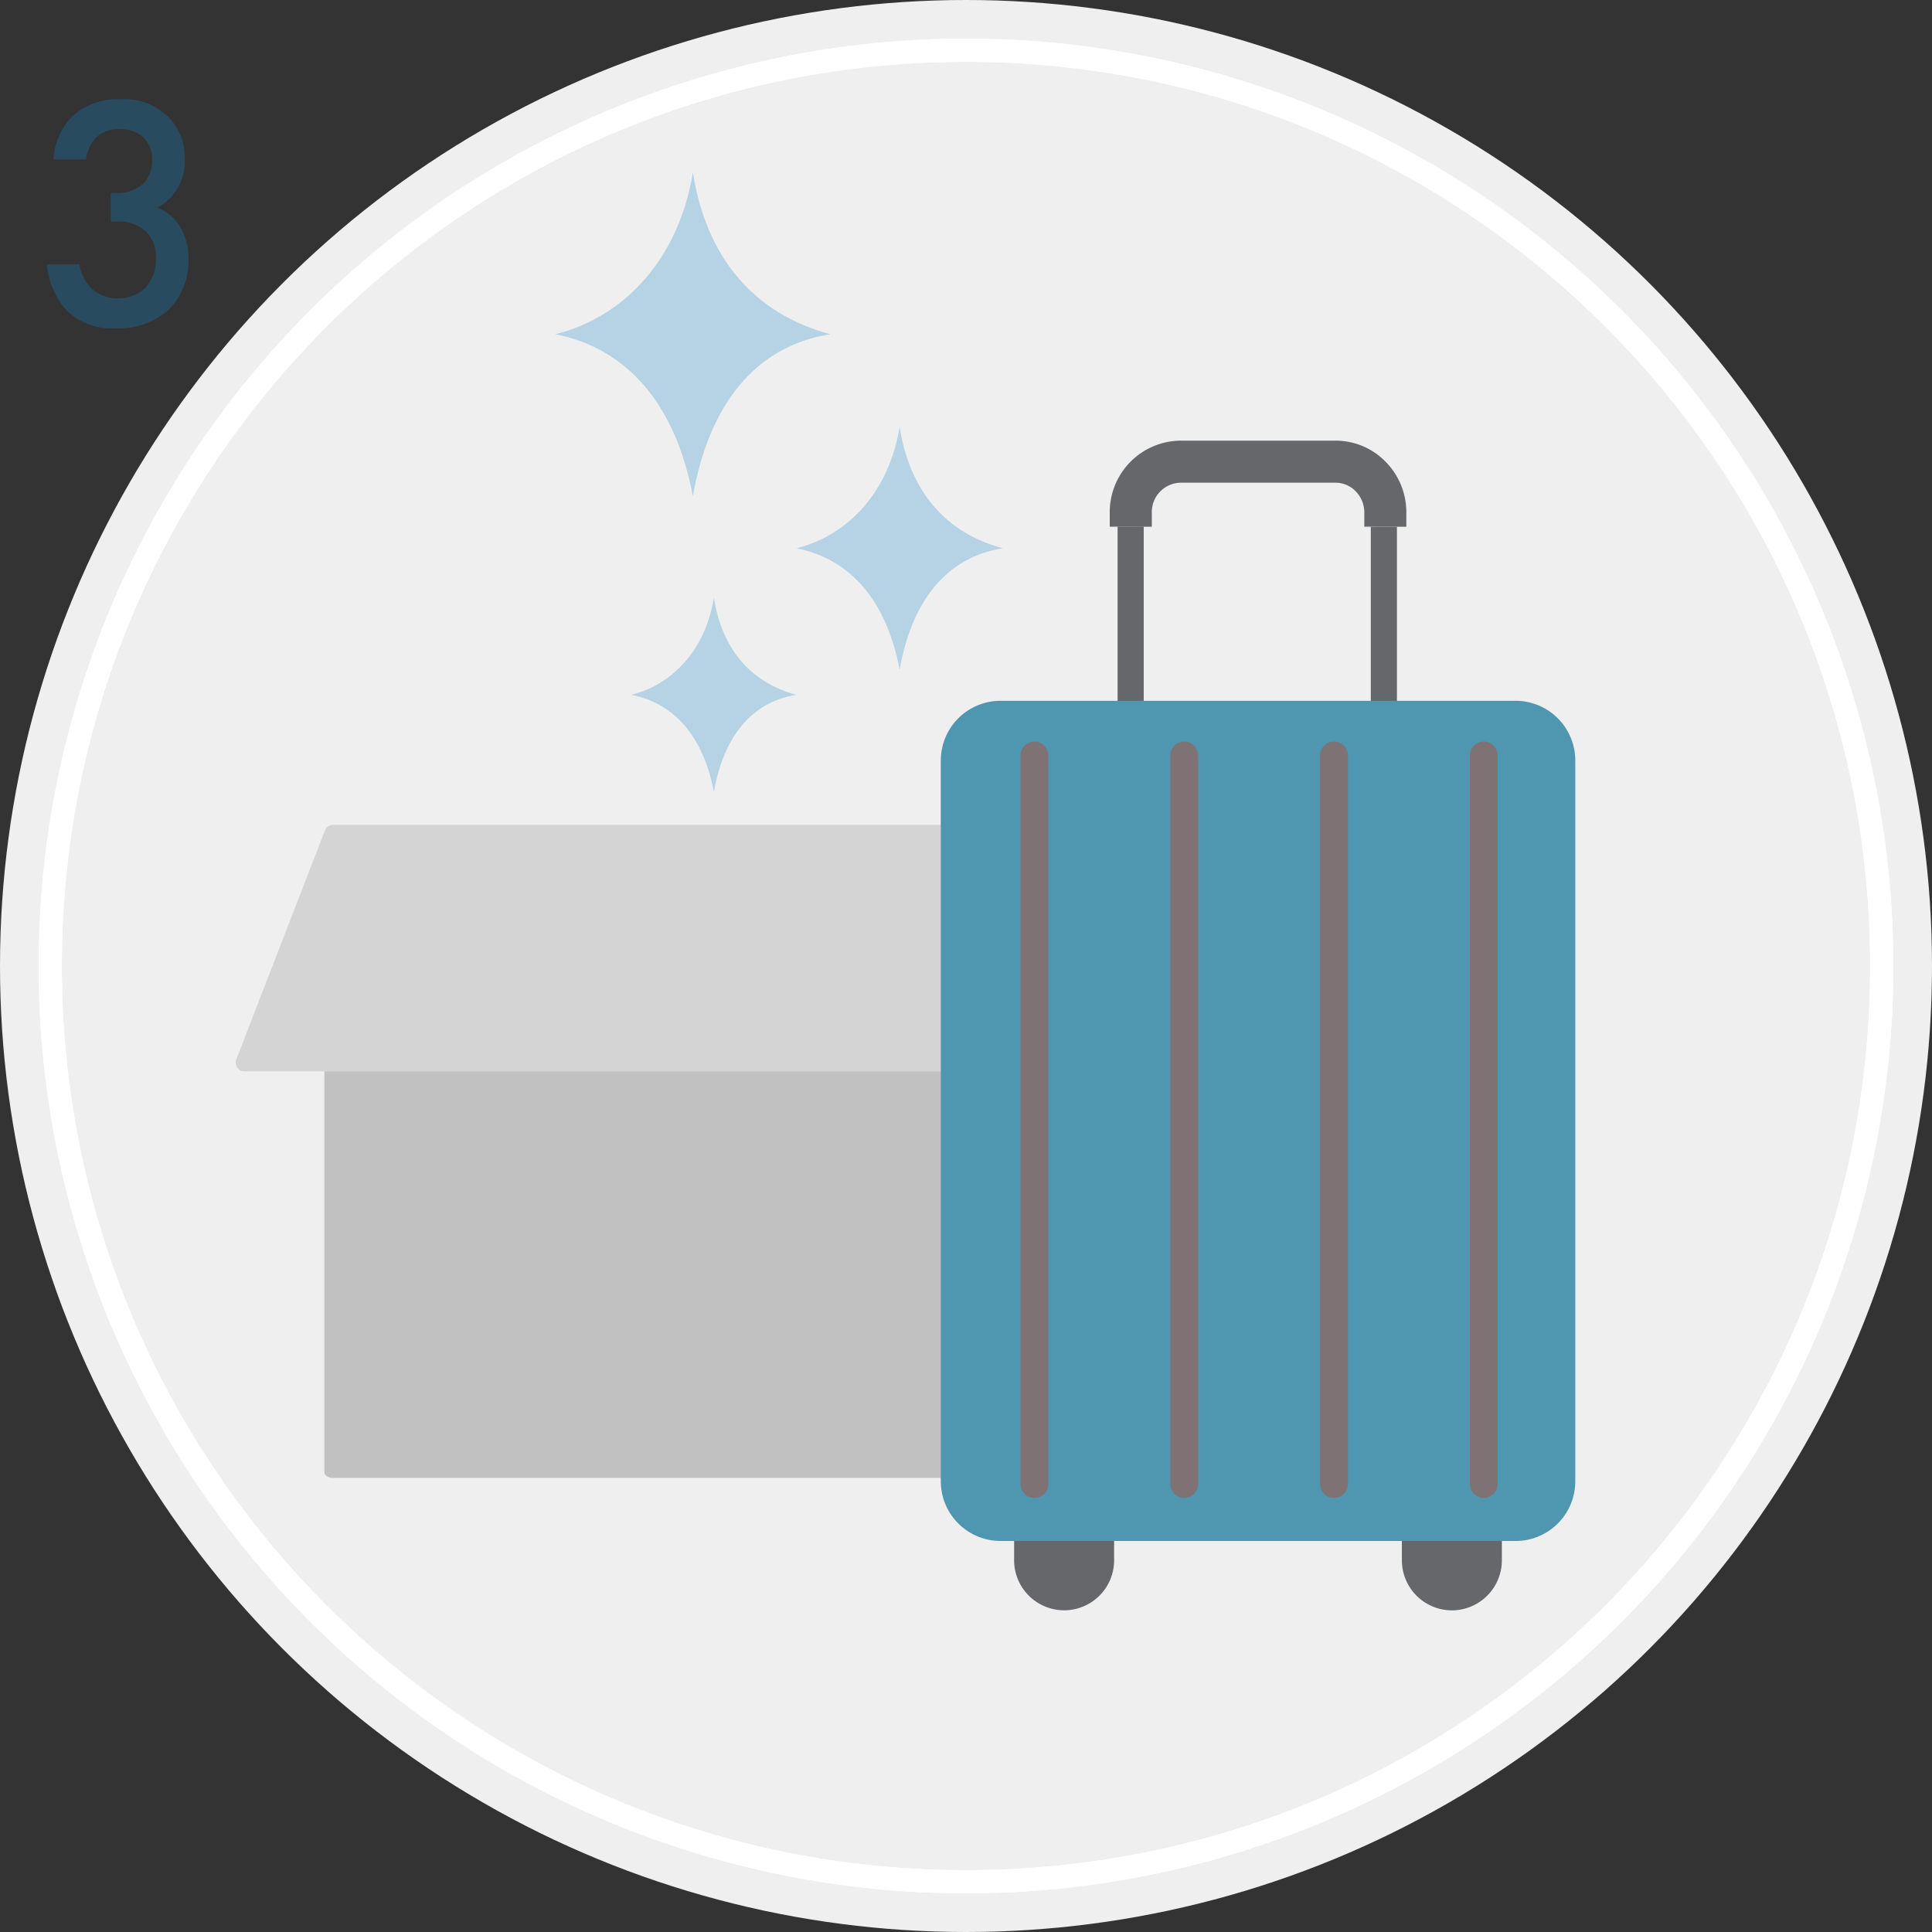 <svg xmlns="http://www.w3.org/2000/svg" xmlns:xlink="http://www.w3.org/1999/xlink" width="250" height="250" viewBox="0 0 250 250"><rect x="0" y="0" width="250" height="250" fill="#333333" stroke="none"/><defs><clipPath id="a"><circle cx="120" cy="120" r="120" transform="translate(142 4004)" fill="#efefef"/></clipPath><clipPath id="b"><rect width="99.269" height="90.609" fill="none"/></clipPath><clipPath id="c"><rect width="180.246" height="190.014" fill="none"/></clipPath><clipPath id="d"><rect width="180.246" height="179.174" fill="none"/></clipPath></defs><g transform="translate(-137 -3999)"><circle cx="125" cy="125" r="125" transform="translate(137 3999)" fill="#efefef"/><g clip-path="url(#a)"><g transform="translate(160.597 4028.362)"><g transform="translate(6.899 73.594)"><g clip-path="url(#b)"><path d="M122.233,283.872H26.588c-.623,0-1.127-.327-1.127-.732v-53.4c0-.4.5-.732,1.127-.732h95.645c.623,0,1.127.327,1.127.732v53.4c0,.4-.5.732-1.127.732m-94.518-1.463h0Z" transform="translate(-13.983 -195.587)" fill="#c1c1c1"/><path d="M119.726,195.143H1.127A1.126,1.126,0,0,1,.076,193.61l11.477-29.65a1.127,1.127,0,0,1,1.051-.72h95.645a1.126,1.126,0,0,1,1.051.72l11.477,29.65a1.126,1.126,0,0,1-1.051,1.534M2.771,192.889h0Z" transform="translate(0 -159.463)" fill="#d4d4d4"/></g></g><g transform="translate(0 -11)"><g clip-path="url(#c)"><path d="M129.341,20.944h0c-9.843,1.542-15.732,9.265-17.8,20.944-2.24-11.811-8.42-19.09-17.8-20.944,9.2-2.287,16.06-10.084,17.8-20.944,1.736,11.029,7.879,18.29,17.8,20.944" transform="translate(-45.481 3.942)" fill="#b5d3e5"/><path d="M189.665,88.765h0c-7.382,1.157-11.8,6.948-13.352,15.708-1.68-8.858-6.315-14.318-13.352-15.708,6.9-1.716,12.045-7.563,13.352-15.708,1.3,8.272,5.909,13.718,13.352,15.708" transform="translate(-83.5 -36.181)" fill="#b5d3e5"/><path d="M123.135,132.439h0c-5.906.925-9.439,5.559-10.681,12.567-1.344-7.087-5.052-11.454-10.681-12.567h0c5.52-1.372,9.636-6.051,10.681-12.567,1.041,6.618,4.727,10.974,10.681,12.567" transform="translate(-43.674 -60.893)" fill="#b5d3e5"/></g><g transform="translate(0 10.841)" clip-path="url(#d)"><path d="M238.756,378.685a6.478,6.478,0,0,0,6.47,6.471h0a6.47,6.47,0,0,0,6.47-6.469v-3.624h-12.94Z" transform="translate(-131.127 -205.987)" fill="#65676b"/><path d="M350.064,375.074V378.7a6.478,6.478,0,0,0,6.469,6.471h0A6.477,6.477,0,0,0,363,378.7v-3.624Z" transform="translate(-192.258 -205.994)" fill="#65676b"/><line x2="0.009" y2="23.664" transform="translate(122.705 38.937)" fill="#fff"/><rect width="3.381" height="23.664" transform="translate(121.019 38.937)" fill="#65676b"/><line x1="0.006" y1="23.637" transform="translate(155.472 38.955)" fill="#fff"/><rect width="3.381" height="23.637" transform="translate(153.784 38.955)" fill="#65676b"/><path d="M299.142,72.844V71.017a3.913,3.913,0,0,0-1.112-2.755,3.637,3.637,0,0,0-2.614-1.111H275.371a3.8,3.8,0,0,0-3.726,3.866l0,1.83-5.443-.006,0-1.827a9.248,9.248,0,0,1,9.168-9.306h20.048a9.039,9.039,0,0,1,6.5,2.748,9.318,9.318,0,0,1,2.665,6.562l0,1.829Z" transform="translate(-146.199 -33.891)" fill="#65676b"/><path d="M292.094,245.1H225.432a7.729,7.729,0,0,1-7.721-7.721V144.106a7.73,7.73,0,0,1,7.721-7.721h66.661a7.73,7.73,0,0,1,7.721,7.721v93.278a7.73,7.73,0,0,1-7.721,7.721M225.432,138.639a5.473,5.473,0,0,0-5.467,5.467v93.278a5.473,5.473,0,0,0,5.467,5.467h66.662a5.473,5.473,0,0,0,5.467-5.467V144.106a5.473,5.473,0,0,0-5.467-5.467Z" transform="translate(-119.569 -74.904)" fill="#4f96b1"/><path d="M300.06,145.479a6.594,6.594,0,0,0-6.594-6.594H226.8a6.594,6.594,0,0,0-6.594,6.594v93.278a6.594,6.594,0,0,0,6.594,6.594h66.662C302.424,242.951,300.06,242.4,300.06,145.479Z" transform="translate(-120.942 -76.277)" fill="#4f96b1"/><path d="M-2.2,93.877a1.8,1.8,0,0,1-1.8-1.8V-2.2A1.8,1.8,0,0,1-2.2-4a1.8,1.8,0,0,1,1.8,1.8V92.074A1.8,1.8,0,0,1-2.2,93.877Z" transform="translate(112.454 70.754)" fill="#9f5b4d" opacity="0.6" style="mix-blend-mode:multiply;isolation:isolate"/><path d="M-2.2,93.877a1.8,1.8,0,0,1-1.8-1.8V-2.2A1.8,1.8,0,0,1-2.2-4a1.8,1.8,0,0,1,1.8,1.8V92.074A1.8,1.8,0,0,1-2.2,93.877Z" transform="translate(131.838 70.754)" fill="#9f5b4d" opacity="0.6" style="mix-blend-mode:multiply;isolation:isolate"/><path d="M-2.2,93.877a1.8,1.8,0,0,1-1.8-1.8V-2.2A1.8,1.8,0,0,1-2.2-4a1.8,1.8,0,0,1,1.8,1.8V92.074A1.8,1.8,0,0,1-2.2,93.877Z" transform="translate(151.222 70.754)" fill="#9f5b4d" opacity="0.6" style="mix-blend-mode:multiply;isolation:isolate"/><path d="M-2.2,93.877a1.8,1.8,0,0,1-1.8-1.8V-2.2A1.8,1.8,0,0,1-2.2-4a1.8,1.8,0,0,1,1.8,1.8V92.074A1.8,1.8,0,0,1-2.2,93.877Z" transform="translate(170.606 70.754)" fill="#9f5b4d" opacity="0.6" style="mix-blend-mode:multiply;isolation:isolate"/></g></g></g></g><path d="M120,3A117.882,117.882,0,0,0,96.417,5.377a116.343,116.343,0,0,0-41.831,17.6A117.351,117.351,0,0,0,12.193,74.459,116.391,116.391,0,0,0,5.377,96.417a118.171,118.171,0,0,0,0,47.166,116.343,116.343,0,0,0,17.6,41.831,117.351,117.351,0,0,0,51.479,42.393,116.391,116.391,0,0,0,21.958,6.816,118.171,118.171,0,0,0,47.166,0,116.343,116.343,0,0,0,41.831-17.6,117.351,117.351,0,0,0,42.393-51.479,116.391,116.391,0,0,0,6.816-21.958,118.171,118.171,0,0,0,0-47.166,116.343,116.343,0,0,0-17.6-41.831,117.351,117.351,0,0,0-51.479-42.393,116.391,116.391,0,0,0-21.958-6.816A117.882,117.882,0,0,0,120,3m0-3A120,120,0,1,1,0,120,120,120,0,0,1,120,0Z" transform="translate(142 4004)" fill="#fff"/><path d="M7.138-21.371a5.014,5.014,0,0,1,1.2-2.752,4.157,4.157,0,0,1,3.182-1.161,4.232,4.232,0,0,1,3.053,1.075A3.929,3.929,0,0,1,15.7-21.328a4.269,4.269,0,0,1-1.118,3.053,5.012,5.012,0,0,1-3.655,1.247h-.6v3.7h.86a5.1,5.1,0,0,1,3.7,1.29,4.545,4.545,0,0,1,1.29,3.4A5.421,5.421,0,0,1,14.663-4.6a5.2,5.2,0,0,1-3.354,1.2,4.9,4.9,0,0,1-3.483-1.29,5.579,5.579,0,0,1-1.548-3.1H2.064A10.482,10.482,0,0,0,4.515-1.935,8.274,8.274,0,0,0,10.922.473a9.565,9.565,0,0,0,7.009-2.494,8.944,8.944,0,0,0,2.451-6.407,7.953,7.953,0,0,0-1.2-4.429,5.9,5.9,0,0,0-2.838-2.279,6.663,6.663,0,0,0,2.58-2.408,6.933,6.933,0,0,0,.989-3.784,7.442,7.442,0,0,0-2.064-5.461,7.936,7.936,0,0,0-6.192-2.365,8.667,8.667,0,0,0-6.278,2.193,8.446,8.446,0,0,0-2.451,5.59Z" transform="translate(141 4041)" fill="#294b60"/><path d="M120,3A117.882,117.882,0,0,0,96.417,5.377a116.343,116.343,0,0,0-41.831,17.6A117.351,117.351,0,0,0,12.193,74.459,116.391,116.391,0,0,0,5.377,96.417a118.171,118.171,0,0,0,0,47.166,116.343,116.343,0,0,0,17.6,41.831,117.351,117.351,0,0,0,51.479,42.393,116.391,116.391,0,0,0,21.958,6.816,118.171,118.171,0,0,0,47.166,0,116.343,116.343,0,0,0,41.831-17.6,117.351,117.351,0,0,0,42.393-51.479,116.391,116.391,0,0,0,6.816-21.958,118.171,118.171,0,0,0,0-47.166,116.343,116.343,0,0,0-17.6-41.831,117.351,117.351,0,0,0-51.479-42.393,116.391,116.391,0,0,0-21.958-6.816A117.882,117.882,0,0,0,120,3m0-3A120,120,0,1,1,0,120,120,120,0,0,1,120,0Z" transform="translate(142 4004)" fill="#fff"/></g></svg>